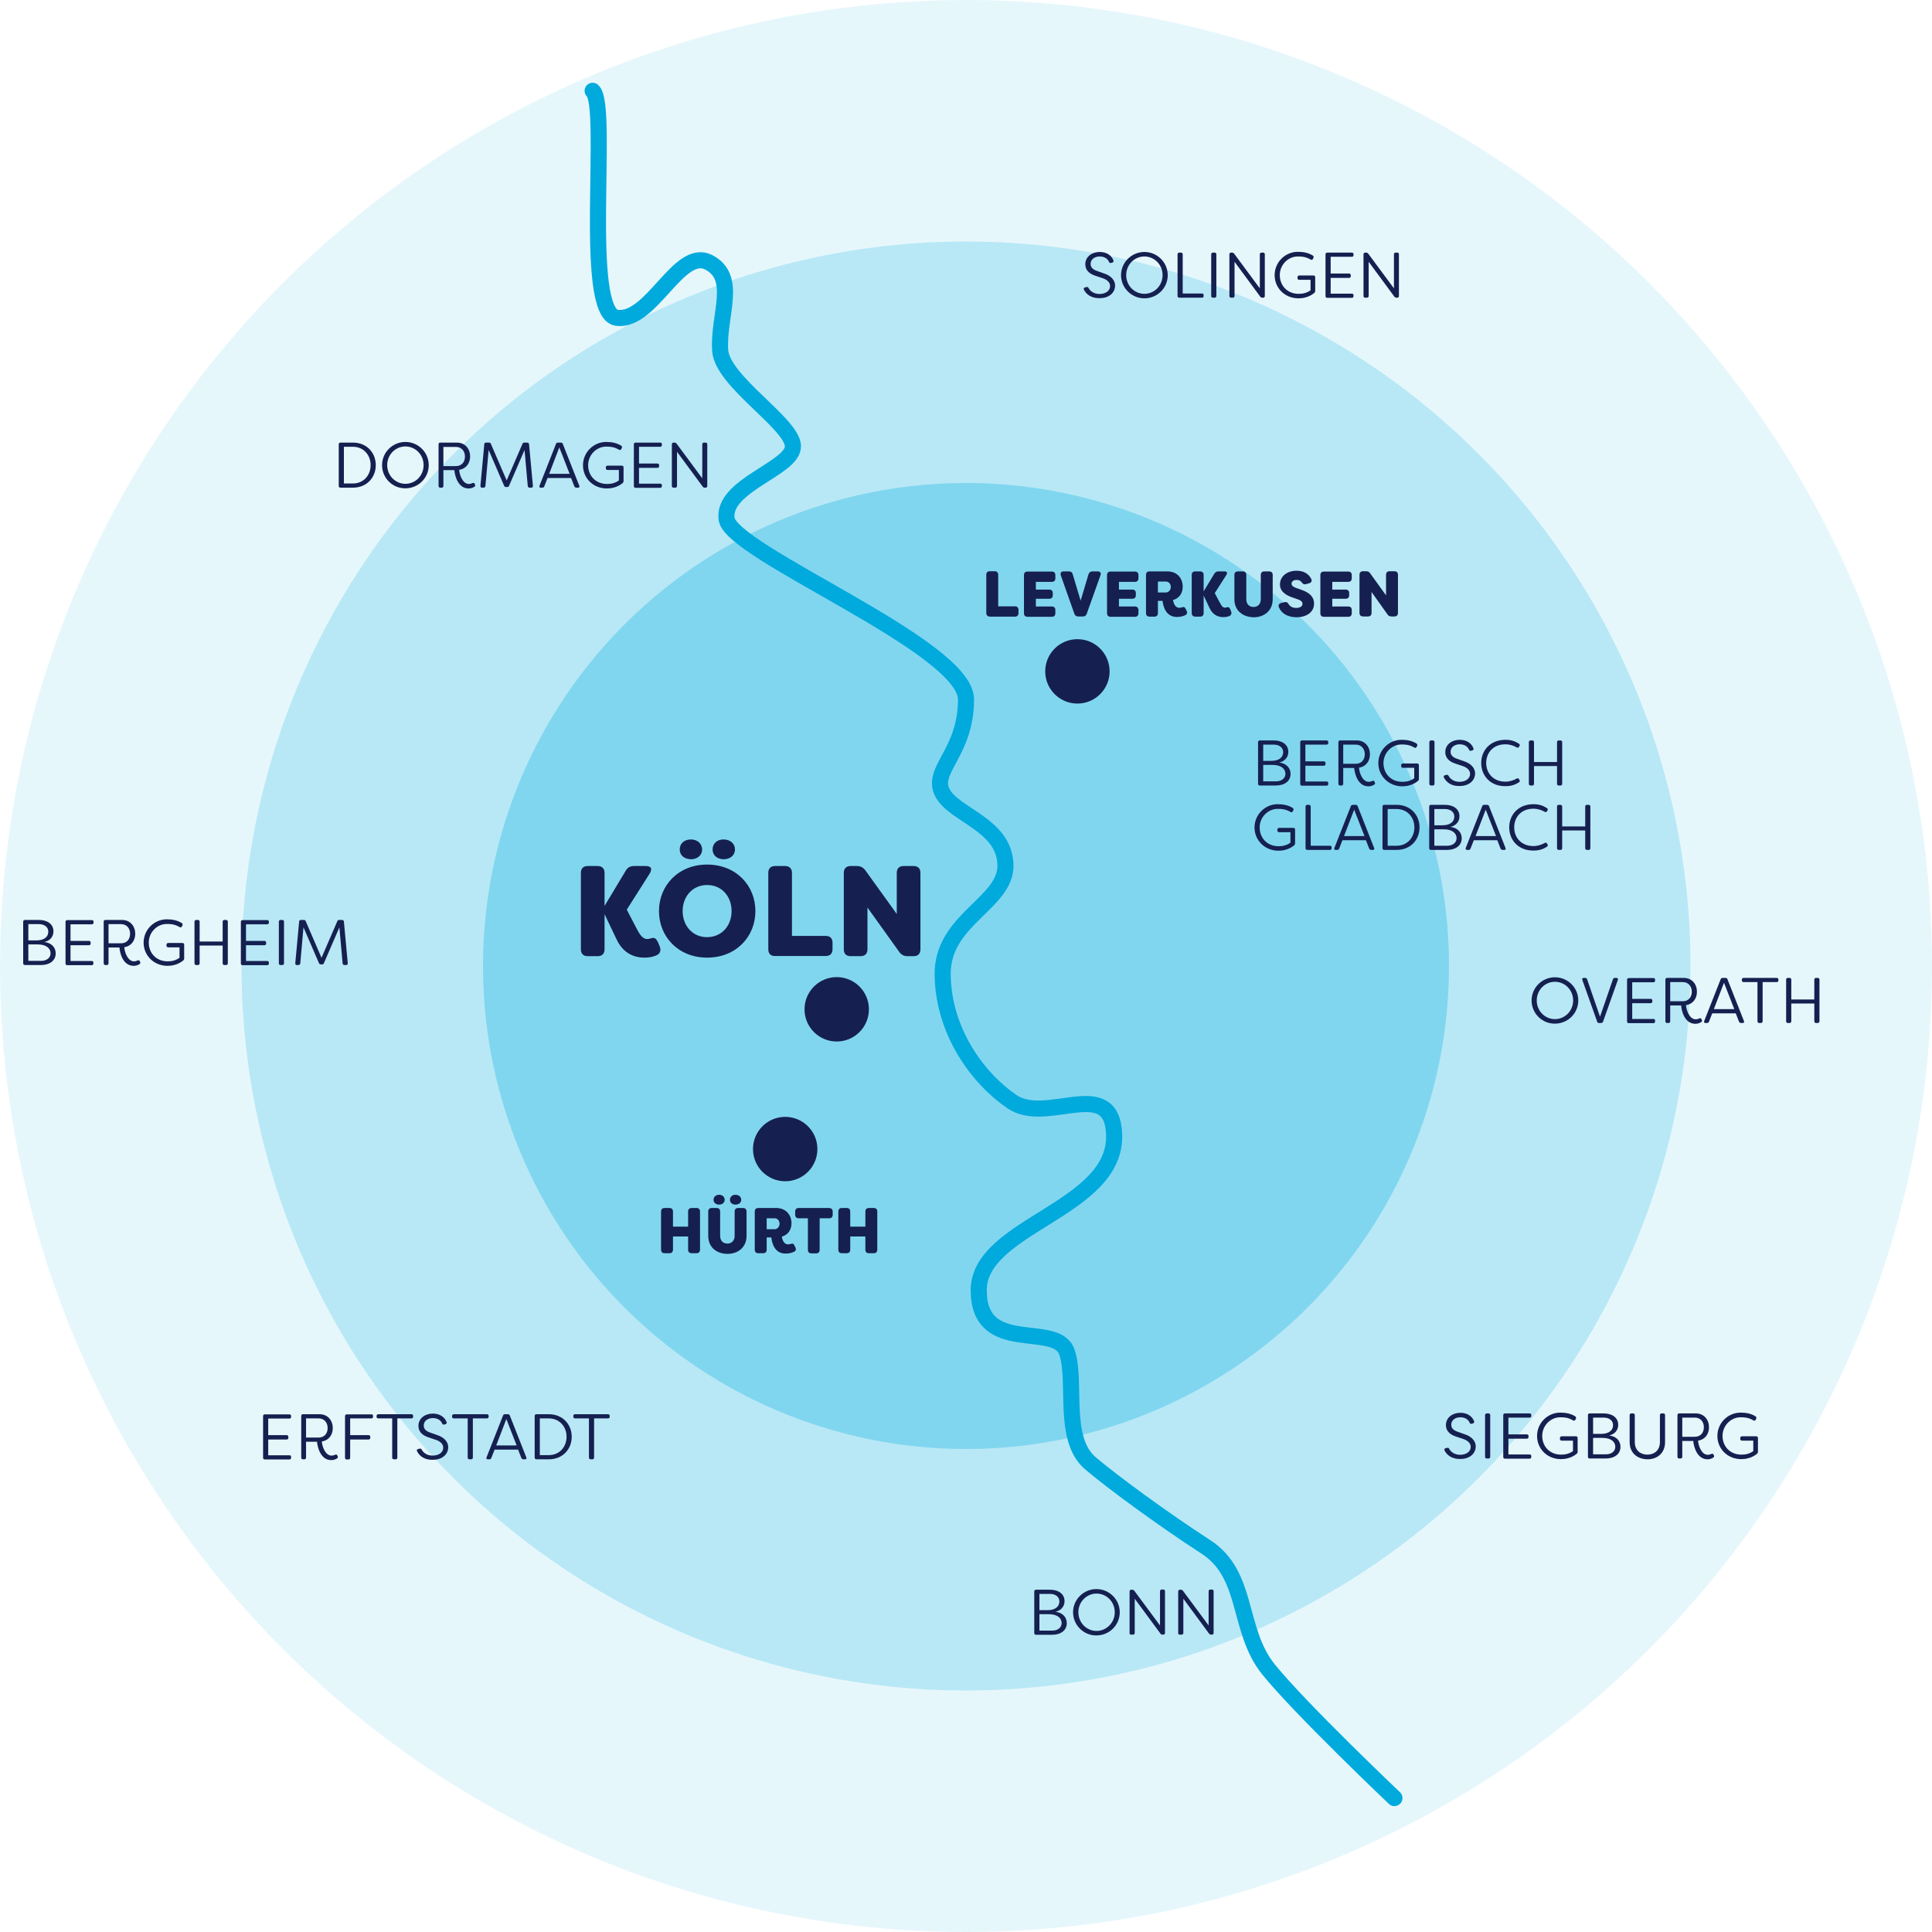 <?xml version="1.0" encoding="utf-8"?>
<!-- Generator: Adobe Illustrator 21.1.0, SVG Export Plug-In . SVG Version: 6.00 Build 0)  -->
<svg version="1.1" id="Ebene_1" xmlns="http://www.w3.org/2000/svg" xmlns:xlink="http://www.w3.org/1999/xlink" x="0px" y="0px"
	 viewBox="0 0 1200 1200" style="enable-background:new 0 0 1200 1200;" xml:space="preserve">
<style type="text/css">
	.st0{opacity:0.1;fill:#00AADD;enable-background:new    ;}
	.st1{opacity:0.2;fill:#00AADD;enable-background:new    ;}
	.st2{opacity:0.3;fill:#00AADD;enable-background:new    ;}
	.st3{fill:none;stroke:#00AADD;stroke-width:10;stroke-linecap:round;stroke-linejoin:round;}
	.st4{fill:#152050;}
	.st5{enable-background:new    ;}
</style>
<circle class="st0" cx="600" cy="600" r="600"/>
<circle class="st1" cx="600" cy="600" r="450"/>
<circle class="st2" cx="600" cy="600" r="300"/>
<path class="st3" d="M368.1,56.4c10.5,9-6.6,138.1,15,141s38.4-43.9,57-34.5s5.8,33.1,7.2,54.7c1.3,19.3,44.5,45.2,45.2,59.3
	s-44,24.3-41.2,45.4S600,401.2,600,434.4c0,33.2-21.9,43.8-14.7,57.9c7.3,14.1,37.8,19.5,39.2,44.1c1.4,24.6-39.4,34.1-39,69
	s21.5,64.2,43.1,78.9s61.9-16.5,63.4,20.1c1.9,47.2-84.3,56.5-84.1,97.2s47.8,19,54.7,38c6.4,17.9-3.3,54.1,14.7,69.3
	c13.3,11.3,44.8,34.5,71.7,51.9c26.9,17.4,19.2,51.7,38.9,76.1c19.7,24.4,78.2,79.9,78.2,79.9"/>
<circle class="st4" cx="669.2" cy="417" r="20"/>
<circle class="st4" cx="487.7" cy="713.7" r="20"/>
<circle class="st4" cx="519.7" cy="626.9" r="20"/>
<g class="st5">
	<path class="st4" d="M662.6,1008.2c0,4.4-3.7,7.2-9.1,7.2h-10c-0.7,0-1.1-0.4-1.1-1.1v-25.8c0-0.7,0.4-1.1,1.1-1.1h8.7
		c5.1,0,9,2.5,9,7.1c0,3-1.8,5.7-5.6,6.6C660.3,1001.7,662.6,1004.7,662.6,1008.2z M645.6,990v10.1h5c5.3,0,7.4-2.6,7.4-5.4
		c0-3.1-2.7-4.7-5.8-4.7H645.6z M659.4,1008.1c0-2.9-2.5-5.5-7.9-5.5h-5.9v10.2h8C656.9,1012.8,659.4,1011,659.4,1008.1z"/>
	<path class="st4" d="M666.5,1001.4c0-8,6.6-14.4,14.5-14.4c8,0,14.5,6.5,14.5,14.4c0,8-6.5,14.4-14.5,14.4
		C673.1,1015.9,666.5,1009.4,666.5,1001.4z M692.4,1001.4c0-6.5-5.1-11.6-11.3-11.6c-6.2,0-11.3,5.1-11.3,11.6
		c0,6.5,5.1,11.6,11.3,11.6C687.2,1013,692.4,1007.9,692.4,1001.4z"/>
	<path class="st4" d="M701.6,1014.3v-25.8c0-0.7,0.4-1.1,1.1-1.1h0.5c0.5,0,1,0.2,1.3,0.6l16,21.6v-21.2c0-0.7,0.4-1.1,1.1-1.1h1
		c0.6,0,1,0.4,1,1.1v25.8c0,0.7-0.4,1.1-1,1.1h-0.5c-0.6,0-1-0.2-1.3-0.6l-16-21.7v21.2c0,0.7-0.4,1.1-1.1,1.1h-1
		C702,1015.4,701.6,1015,701.6,1014.3z"/>
	<path class="st4" d="M731.8,1014.3v-25.8c0-0.7,0.4-1.1,1.1-1.1h0.5c0.5,0,1,0.2,1.3,0.6l16,21.6v-21.2c0-0.7,0.4-1.1,1.1-1.1h1
		c0.6,0,1,0.4,1,1.1v25.8c0,0.7-0.4,1.1-1,1.1h-0.5c-0.6,0-1-0.2-1.3-0.6l-16-21.7v21.2c0,0.7-0.4,1.1-1.1,1.1h-1
		C732.2,1015.4,731.8,1015,731.8,1014.3z"/>
</g>
<g class="st5">
	<path class="st4" d="M951.3,621.4c0-8,6.6-14.4,14.5-14.4c8,0,14.5,6.5,14.5,14.4c0,8-6.5,14.4-14.5,14.4
		C957.8,635.9,951.3,629.4,951.3,621.4z M977.1,621.4c0-6.5-5.1-11.6-11.3-11.6s-11.3,5.1-11.3,11.6c0,6.5,5.1,11.6,11.3,11.6
		S977.1,627.9,977.1,621.4z"/>
	<path class="st4" d="M992,634.5l-9.2-25.9c-0.2-0.8,0.1-1.2,0.8-1.2h1c0.6,0,1,0.3,1.2,0.9l8,23.2l8-23.2c0.2-0.6,0.6-0.9,1.2-0.9
		h1c0.8,0,1.1,0.5,0.9,1.2l-9.2,25.9c-0.2,0.6-0.6,0.9-1.2,0.9h-1.4C992.6,635.4,992.2,635.2,992,634.5z"/>
	<path class="st4" d="M1013.8,610v10.4h11.4c0.7,0,1.1,0.4,1.1,1.1v0.5c0,0.7-0.4,1.1-1.1,1.1h-11.4v9.8h13.2c0.7,0,1,0.4,1,1v0.5
		c0,0.7-0.4,1.1-1,1.1h-15.3c-0.7,0-1.1-0.4-1.1-1.1v-25.8c0-0.7,0.4-1.1,1.1-1.1h15.3c0.7,0,1,0.4,1,1.1v0.5c0,0.6-0.4,1-1,1
		H1013.8z"/>
	<path class="st4" d="M1044.2,624.5h-6.8v9.8c0,0.7-0.4,1.1-1,1.1h-1c-0.6,0-1-0.4-1-1.1v-25.8c0-0.7,0.4-1.1,1-1.1h10.4
		c5.2,0,8.2,4,8.2,8.6c0,4.2-2.5,7.7-6.8,8.3c0.2,3.2,2.2,8.8,6,8.8c0.8,0,1.5-0.2,2.2-0.5c0.6-0.3,1.1-0.3,1.4,0.4l0.2,0.4
		c0.3,0.6,0.2,1.1-0.3,1.4c-1.1,0.8-2.5,1.1-3.7,1.1C1046.4,635.9,1044.4,628,1044.2,624.5z M1045.2,621.9c3.5,0,5.6-2.5,5.6-5.9
		s-2.1-6-5.6-6h-7.8v11.9H1045.2z"/>
	<path class="st4" d="M1058.5,634.2l10.2-25.9c0.2-0.6,0.6-0.9,1.2-0.9h1.9c0.6,0,1,0.3,1.2,0.9l10.2,25.9c0.3,0.8,0,1.2-0.8,1.2h-1
		c-0.6,0-1-0.3-1.3-0.9l-2-5.1h-14.6l-2,5.1c-0.2,0.6-0.6,0.9-1.2,0.9h-1C1058.5,635.4,1058.2,634.9,1058.5,634.2z M1077.2,626.8
		l-6.4-16.4l-6.3,16.4H1077.2z"/>
	<path class="st4" d="M1104.6,608.5v0.5c0,0.6-0.4,1-1.1,1h-8.7v24.3c0,0.7-0.4,1.1-1.1,1.1h-1c-0.7,0-1.1-0.4-1.1-1.1V610h-8.6
		c-0.7,0-1.1-0.4-1.1-1v-0.5c0-0.7,0.4-1.1,1.1-1.1h20.5C1104.2,607.4,1104.6,607.8,1104.6,608.5z"/>
	<path class="st4" d="M1109.4,634.3v-25.8c0-0.7,0.4-1.1,1.1-1.1h1c0.7,0,1.1,0.4,1.1,1.1v12.3h14.3v-12.3c0-0.7,0.4-1.1,1.1-1.1h1
		c0.7,0,1.1,0.4,1.1,1.1v25.8c0,0.7-0.4,1.1-1.1,1.1h-1c-0.7,0-1.1-0.4-1.1-1.1v-11h-14.3v11c0,0.7-0.4,1.1-1.1,1.1h-1
		C1109.8,635.4,1109.4,635,1109.4,634.3z"/>
</g>
<g class="st5">
	<path class="st4" d="M166.6,881v10.4H178c0.7,0,1.1,0.4,1.1,1.1v0.5c0,0.7-0.4,1.1-1.1,1.1h-11.4v9.8h13.2c0.7,0,1,0.4,1,1v0.5
		c0,0.7-0.4,1.1-1,1.1h-15.3c-0.7,0-1.1-0.4-1.1-1.1v-25.8c0-0.7,0.4-1.1,1.1-1.1h15.3c0.7,0,1,0.4,1,1.1v0.5c0,0.6-0.4,1-1,1H166.6
		z"/>
	<path class="st4" d="M196.9,895.5h-6.8v9.8c0,0.7-0.4,1.1-1,1.1h-1c-0.6,0-1-0.4-1-1.1v-25.8c0-0.7,0.4-1.1,1-1.1h10.4
		c5.2,0,8.2,4,8.2,8.6c0,4.2-2.5,7.7-6.8,8.3c0.2,3.2,2.2,8.8,6,8.8c0.8,0,1.5-0.2,2.2-0.5c0.6-0.3,1.1-0.3,1.4,0.4l0.2,0.4
		c0.3,0.6,0.2,1.1-0.3,1.4c-1.1,0.8-2.5,1.1-3.7,1.1C199.2,906.9,197.2,899,196.9,895.5z M197.9,892.9c3.5,0,5.6-2.5,5.6-5.9
		s-2.1-6-5.6-6h-7.8v11.9H197.9z"/>
	<path class="st4" d="M231.7,879.5v0.5c0,0.6-0.4,1-1,1h-13.2v10.4h11.4c0.7,0,1.1,0.4,1.1,1.1v0.5c0,0.7-0.4,1.1-1.1,1.1h-11.4
		v11.3c0,0.7-0.4,1.1-1.1,1.1h-1c-0.7,0-1.1-0.4-1.1-1.1v-25.8c0-0.7,0.4-1.1,1.1-1.1h15.3C231.3,878.4,231.7,878.8,231.7,879.5z"/>
	<path class="st4" d="M256.6,879.5v0.5c0,0.6-0.4,1-1.1,1h-8.7v24.3c0,0.7-0.4,1.1-1.1,1.1h-1c-0.7,0-1.1-0.4-1.1-1.1V881H235
		c-0.7,0-1.1-0.4-1.1-1v-0.5c0-0.7,0.4-1.1,1.1-1.1h20.5C256.2,878.4,256.6,878.8,256.6,879.5z"/>
	<path class="st4" d="M259,901.3c-0.3-0.6,0-1.1,0.7-1.3l1-0.2c0.6-0.2,1,0.1,1.3,0.7c1,1.9,3.4,3.6,6.7,3.6c4.1,0,6.6-2.2,6.6-4.9
		c0-2.5-2.2-4.1-4.6-4.9l-4.5-1.5c-5.3-1.7-6.3-4.8-6.3-7.2c0-4.7,4.2-7.6,8.9-7.6c4.3,0,7.4,2.1,8.6,5.3c0.2,0.6-0.1,1.1-0.7,1.3
		l-0.8,0.2c-0.6,0.2-1,0-1.3-0.7c-0.9-2.1-3-3.3-5.8-3.3c-3,0-5.6,1.7-5.6,4.6c0,1.4,0.5,3.2,4,4.4l4.5,1.6c4.1,1.3,6.7,4.2,6.7,7.4
		c0,4.6-3.8,7.9-9.6,7.9C263.9,906.9,260.4,904.4,259,901.3z"/>
	<path class="st4" d="M303.5,879.5v0.5c0,0.6-0.4,1-1.1,1h-8.7v24.3c0,0.7-0.4,1.1-1.1,1.1h-1c-0.7,0-1.1-0.4-1.1-1.1V881h-8.6
		c-0.7,0-1.1-0.4-1.1-1v-0.5c0-0.7,0.4-1.1,1.1-1.1h20.5C303.1,878.4,303.5,878.8,303.5,879.5z"/>
	<path class="st4" d="M302.2,905.2l10.2-25.9c0.2-0.6,0.6-0.9,1.2-0.9h1.9c0.6,0,1,0.3,1.2,0.9l10.2,25.9c0.3,0.8,0,1.2-0.8,1.2h-1
		c-0.6,0-1-0.3-1.3-0.9l-2-5.1h-14.6l-2,5.1c-0.2,0.6-0.6,0.9-1.2,0.9h-1C302.2,906.4,301.9,905.9,302.2,905.2z M320.9,897.8
		l-6.4-16.4l-6.3,16.4H320.9z"/>
	<path class="st4" d="M332.1,905.3v-25.8c0-0.7,0.4-1.1,1.1-1.1h7.7c8.6,0,14.2,6.3,14.2,14s-5.6,14-14.2,14h-7.7
		C332.5,906.4,332.1,906,332.1,905.3z M340.9,903.8c6.6,0,11-5.1,11-11.4c0-6.3-4.4-11.4-11-11.4h-5.6v22.8H340.9z"/>
	<path class="st4" d="M378.7,879.5v0.5c0,0.6-0.4,1-1.1,1H369v24.3c0,0.7-0.4,1.1-1.1,1.1h-1c-0.7,0-1.1-0.4-1.1-1.1V881h-8.6
		c-0.7,0-1.1-0.4-1.1-1v-0.5c0-0.7,0.4-1.1,1.1-1.1h20.5C378.3,878.4,378.7,878.8,378.7,879.5z"/>
</g>
<g class="st5">
	<path class="st4" d="M34.6,592.2c0,4.4-3.7,7.2-9.1,7.2h-10c-0.7,0-1.1-0.4-1.1-1.1v-25.8c0-0.7,0.4-1.1,1.1-1.1h8.7
		c5.1,0,9,2.5,9,7.1c0,3-1.8,5.7-5.6,6.6C32.3,585.7,34.6,588.7,34.6,592.2z M17.6,574v10.1h5c5.3,0,7.4-2.6,7.4-5.4
		c0-3.1-2.7-4.7-5.8-4.7H17.6z M31.4,592.1c0-2.9-2.5-5.5-7.9-5.5h-5.9v10.2h8C28.9,596.8,31.4,595,31.4,592.1z"/>
	<path class="st4" d="M43.8,574v10.4h11.4c0.7,0,1.1,0.4,1.1,1.1v0.5c0,0.7-0.4,1.1-1.1,1.1H43.8v9.8h13.2c0.7,0,1,0.4,1,1v0.5
		c0,0.7-0.4,1.1-1,1.1H41.8c-0.7,0-1.1-0.4-1.1-1.1v-25.8c0-0.7,0.4-1.1,1.1-1.1h15.3c0.7,0,1,0.4,1,1.1v0.5c0,0.6-0.4,1-1,1H43.8z"
		/>
	<path class="st4" d="M74.2,588.5h-6.8v9.8c0,0.7-0.4,1.1-1,1.1h-1c-0.6,0-1-0.4-1-1.1v-25.8c0-0.7,0.4-1.1,1-1.1h10.4
		c5.2,0,8.2,4,8.2,8.6c0,4.2-2.5,7.7-6.8,8.3c0.2,3.2,2.2,8.8,6,8.8c0.8,0,1.5-0.2,2.2-0.5c0.6-0.3,1.1-0.3,1.4,0.4l0.2,0.4
		c0.3,0.6,0.2,1.1-0.3,1.4c-1.1,0.8-2.5,1.1-3.7,1.1C76.4,599.9,74.4,592,74.2,588.5z M75.2,585.9c3.5,0,5.6-2.5,5.6-5.9
		s-2.1-6-5.6-6h-7.8v11.9H75.2z"/>
	<path class="st4" d="M89.2,585.5c0-8.1,6.6-14.5,14.4-14.5c3.5,0,6.5,0.6,9.3,2.3c0.5,0.4,0.7,0.8,0.4,1.5l-0.3,0.6
		c-0.3,0.6-0.8,0.8-1.5,0.4c-3.1-1.8-5.4-1.9-7.9-1.9c-6,0-11.2,5.1-11.2,11.6c0,6,4.2,11.6,11.8,11.6c2.6,0,5.1-0.6,7.3-2.2v-6.5
		h-7c-0.7,0-1.1-0.4-1.1-1.1v-0.5c0-0.6,0.4-1.1,1.1-1.1h8.8c0.7,0,1.1,0.4,1.1,1.1v8.5c0,0.6-0.2,1-1,1.6c-3.2,2.4-6.8,3-9.3,3
		C95.4,599.9,89.2,593.3,89.2,585.5z"/>
	<path class="st4" d="M120.8,598.3v-25.8c0-0.7,0.4-1.1,1.1-1.1h1c0.7,0,1.1,0.4,1.1,1.1v12.3h14.3v-12.3c0-0.7,0.4-1.1,1.1-1.1h1
		c0.7,0,1.1,0.4,1.1,1.1v25.8c0,0.7-0.4,1.1-1.1,1.1h-1c-0.7,0-1.1-0.4-1.1-1.1v-11H124v11c0,0.7-0.4,1.1-1.1,1.1h-1
		C121.2,599.4,120.8,599,120.8,598.3z"/>
	<path class="st4" d="M152.8,574v10.4h11.4c0.7,0,1.1,0.4,1.1,1.1v0.5c0,0.7-0.4,1.1-1.1,1.1h-11.4v9.8H166c0.7,0,1,0.4,1,1v0.5
		c0,0.7-0.4,1.1-1,1.1h-15.3c-0.7,0-1.1-0.4-1.1-1.1v-25.8c0-0.7,0.4-1.1,1.1-1.1H166c0.7,0,1,0.4,1,1.1v0.5c0,0.6-0.4,1-1,1H152.8z
		"/>
	<path class="st4" d="M173.2,598.3v-25.8c0-0.7,0.4-1.1,1.1-1.1h1c0.7,0,1.1,0.4,1.1,1.1v25.8c0,0.7-0.4,1.1-1.1,1.1h-1
		C173.6,599.4,173.2,599,173.2,598.3z"/>
	<path class="st4" d="M183.4,598.3l2.4-25.9c0-0.6,0.4-1,1.1-1h1.8c0.6,0,1,0.2,1.2,0.8l9.8,22.7l9.8-22.7c0.2-0.6,0.6-0.8,1.2-0.8
		h1.8c0.6,0,1,0.4,1.1,1l2.4,25.9c0,0.7-0.3,1.1-1,1.1h-1c-0.7,0-1.1-0.4-1.2-1l-2-22.4l-9.6,22.2c-0.2,0.6-0.6,0.8-1.2,0.8h-0.7
		c-0.6,0-1-0.3-1.2-0.8l-9.6-22.2l-2,22.4c-0.1,0.6-0.5,1-1.2,1h-1C183.7,599.4,183.4,599,183.4,598.3z"/>
</g>
<g class="st5">
	<path class="st4" d="M801.6,480.7c0,4.4-3.7,7.2-9.1,7.2h-10c-0.7,0-1.1-0.4-1.1-1.1V461c0-0.7,0.4-1.1,1.1-1.1h8.7
		c5.1,0,9,2.5,9,7.1c0,3-1.8,5.7-5.6,6.6C799.2,474.2,801.6,477.2,801.6,480.7z M784.6,462.5v10.1h5c5.3,0,7.4-2.6,7.4-5.4
		c0-3.1-2.7-4.7-5.8-4.7H784.6z M798.4,480.6c0-2.9-2.5-5.5-7.9-5.5h-5.9v10.2h8C795.9,485.3,798.4,483.5,798.4,480.6z"/>
	<path class="st4" d="M810.8,462.5v10.4h11.4c0.7,0,1.1,0.4,1.1,1.1v0.5c0,0.7-0.4,1.1-1.1,1.1h-11.4v9.8H824c0.7,0,1,0.4,1,1v0.5
		c0,0.7-0.4,1.1-1,1.1h-15.3c-0.7,0-1.1-0.4-1.1-1.1V461c0-0.7,0.4-1.1,1.1-1.1H824c0.7,0,1,0.4,1,1.1v0.5c0,0.6-0.4,1-1,1H810.8z"
		/>
	<path class="st4" d="M841.1,477h-6.8v9.8c0,0.7-0.4,1.1-1,1.1h-1c-0.6,0-1-0.4-1-1.1V461c0-0.7,0.4-1.1,1-1.1h10.4
		c5.2,0,8.2,4,8.2,8.6c0,4.2-2.5,7.7-6.8,8.3c0.2,3.2,2.2,8.8,6,8.8c0.8,0,1.5-0.2,2.2-0.5c0.6-0.3,1.1-0.3,1.4,0.4l0.2,0.4
		c0.3,0.6,0.2,1.1-0.3,1.4c-1.1,0.8-2.5,1.1-3.7,1.1C843.4,488.4,841.4,480.5,841.1,477z M842.1,474.4c3.5,0,5.6-2.5,5.6-5.9
		s-2.1-6-5.6-6h-7.8v11.9H842.1z"/>
	<path class="st4" d="M856.1,474c0-8.1,6.6-14.5,14.4-14.5c3.5,0,6.5,0.6,9.3,2.3c0.5,0.4,0.7,0.8,0.4,1.5l-0.3,0.6
		c-0.3,0.6-0.8,0.8-1.5,0.4c-3.1-1.8-5.4-1.9-7.9-1.9c-6,0-11.2,5.1-11.2,11.6c0,6,4.2,11.6,11.8,11.6c2.6,0,5.1-0.6,7.3-2.2v-6.5
		h-7c-0.7,0-1.1-0.4-1.1-1.1v-0.5c0-0.6,0.4-1.1,1.1-1.1h8.8c0.7,0,1.1,0.4,1.1,1.1v8.5c0,0.6-0.2,1-1,1.6c-3.2,2.4-6.8,3-9.3,3
		C862.4,488.4,856.1,481.8,856.1,474z"/>
	<path class="st4" d="M887.8,486.8V461c0-0.7,0.4-1.1,1.1-1.1h1c0.7,0,1.1,0.4,1.1,1.1v25.8c0,0.7-0.4,1.1-1.1,1.1h-1
		C888.2,487.9,887.8,487.5,887.8,486.8z"/>
	<path class="st4" d="M896.8,482.8c-0.3-0.6,0-1.1,0.7-1.3l1-0.2c0.6-0.2,1,0.1,1.3,0.7c1,1.9,3.4,3.6,6.7,3.6
		c4.1,0,6.6-2.2,6.6-4.9c0-2.5-2.2-4.1-4.6-4.9l-4.5-1.5c-5.3-1.7-6.3-4.8-6.3-7.2c0-4.7,4.2-7.6,8.9-7.6c4.3,0,7.4,2.1,8.6,5.3
		c0.2,0.6-0.1,1.1-0.7,1.3l-0.8,0.2c-0.6,0.2-1,0-1.3-0.7c-0.9-2.1-3-3.3-5.8-3.3c-3,0-5.6,1.7-5.6,4.6c0,1.4,0.5,3.2,4,4.4l4.5,1.6
		c4.1,1.3,6.7,4.2,6.7,7.4c0,4.6-3.8,7.9-9.6,7.9C901.7,488.4,898.2,485.9,896.8,482.8z"/>
	<path class="st4" d="M920,473.9c0-7.8,5.6-14.4,15.1-14.4c3.6,0,6.1,1,8.3,2.4c0.6,0.4,0.7,0.8,0.4,1.4l-0.3,0.5
		c-0.3,0.6-0.8,0.8-1.5,0.4c-1.9-1.1-4.3-1.9-7-1.9c-7.6,0-11.9,5.3-11.9,11.6c0,6.3,4.4,11.6,11.9,11.6c2.6,0,5.1-0.8,7-1.9
		c0.6-0.4,1.2-0.2,1.5,0.4l0.3,0.5c0.3,0.6,0.2,1-0.2,1.3c-2.2,1.5-4.8,2.5-8.5,2.5C925.6,488.4,920,481.7,920,473.9z"/>
	<path class="st4" d="M949.6,486.8V461c0-0.7,0.4-1.1,1.1-1.1h1c0.7,0,1.1,0.4,1.1,1.1v12.3h14.3V461c0-0.7,0.4-1.1,1.1-1.1h1
		c0.7,0,1.1,0.4,1.1,1.1v25.8c0,0.7-0.4,1.1-1.1,1.1h-1c-0.7,0-1.1-0.4-1.1-1.1v-11h-14.3v11c0,0.7-0.4,1.1-1.1,1.1h-1
		C950,487.9,949.6,487.5,949.6,486.8z"/>
</g>
<g class="st5">
	<path class="st4" d="M779.2,514c0-8.1,6.6-14.5,14.4-14.5c3.5,0,6.5,0.6,9.3,2.3c0.5,0.4,0.7,0.8,0.4,1.5l-0.3,0.6
		c-0.3,0.6-0.8,0.8-1.5,0.4c-3.1-1.8-5.4-1.9-7.9-1.9c-6,0-11.2,5.1-11.2,11.6c0,6,4.2,11.6,11.8,11.6c2.6,0,5.1-0.6,7.3-2.2v-6.5
		h-7c-0.7,0-1.1-0.4-1.1-1.1v-0.5c0-0.6,0.4-1.1,1.1-1.1h8.8c0.7,0,1.1,0.4,1.1,1.1v8.5c0,0.6-0.2,1-1,1.6c-3.2,2.4-6.8,3-9.3,3
		C785.5,528.4,779.2,521.8,779.2,514z"/>
	<path class="st4" d="M810.9,526.8V501c0-0.7,0.4-1.1,1.1-1.1h1c0.7,0,1.1,0.4,1.1,1.1v24.3h12c0.6,0,1,0.4,1,1v0.5
		c0,0.7-0.4,1.1-1,1.1H812C811.3,527.9,810.9,527.5,810.9,526.8z"/>
	<path class="st4" d="M828.8,526.7l10.2-25.9c0.2-0.6,0.6-0.9,1.2-0.9h1.9c0.6,0,1,0.3,1.2,0.9l10.2,25.9c0.3,0.8,0,1.2-0.8,1.2h-1
		c-0.6,0-1-0.3-1.3-0.9l-2-5.1h-14.6l-2,5.1c-0.2,0.6-0.6,0.9-1.2,0.9h-1C828.8,527.9,828.5,527.4,828.8,526.7z M847.5,519.3
		l-6.4-16.4l-6.3,16.4H847.5z"/>
	<path class="st4" d="M858.7,526.8V501c0-0.7,0.4-1.1,1.1-1.1h7.7c8.6,0,14.2,6.3,14.2,14c0,7.7-5.6,14-14.2,14h-7.7
		C859.1,527.9,858.7,527.5,858.7,526.8z M867.5,525.3c6.6,0,11-5.1,11-11.4c0-6.3-4.4-11.4-11-11.4h-5.6v22.8H867.5z"/>
	<path class="st4" d="M907.9,520.7c0,4.4-3.7,7.2-9.1,7.2h-10c-0.7,0-1.1-0.4-1.1-1.1V501c0-0.7,0.4-1.1,1.1-1.1h8.7
		c5.1,0,9,2.5,9,7.1c0,3-1.8,5.7-5.6,6.6C905.6,514.2,907.9,517.2,907.9,520.7z M890.9,502.5v10.1h5c5.3,0,7.4-2.6,7.4-5.4
		c0-3.1-2.7-4.7-5.8-4.7H890.9z M904.7,520.6c0-2.9-2.5-5.5-7.9-5.5h-5.9v10.2h8C902.2,525.3,904.7,523.5,904.7,520.6z"/>
	<path class="st4" d="M910.4,526.7l10.2-25.9c0.2-0.6,0.6-0.9,1.2-0.9h1.9c0.6,0,1,0.3,1.2,0.9l10.2,25.9c0.3,0.8,0,1.2-0.8,1.2h-1
		c-0.6,0-1-0.3-1.3-0.9l-2-5.1h-14.6l-2,5.1c-0.2,0.6-0.6,0.9-1.2,0.9h-1C910.5,527.9,910.2,527.4,910.4,526.7z M929.2,519.3
		l-6.4-16.4l-6.3,16.4H929.2z"/>
	<path class="st4" d="M937.4,513.9c0-7.8,5.6-14.4,15.1-14.4c3.6,0,6.1,1,8.3,2.4c0.6,0.4,0.7,0.8,0.4,1.4l-0.3,0.5
		c-0.3,0.6-0.8,0.8-1.5,0.4c-1.9-1.1-4.3-1.9-7-1.9c-7.6,0-11.9,5.3-11.9,11.6c0,6.3,4.4,11.6,11.9,11.6c2.6,0,5.1-0.8,7-1.9
		c0.6-0.4,1.2-0.2,1.5,0.4l0.3,0.5c0.3,0.6,0.2,1-0.2,1.3c-2.2,1.5-4.8,2.5-8.5,2.5C943,528.4,937.4,521.7,937.4,513.9z"/>
	<path class="st4" d="M967.1,526.8V501c0-0.7,0.4-1.1,1.1-1.1h1c0.7,0,1.1,0.4,1.1,1.1v12.3h14.3V501c0-0.7,0.4-1.1,1.1-1.1h1
		c0.7,0,1.1,0.4,1.1,1.1v25.8c0,0.7-0.4,1.1-1.1,1.1h-1c-0.7,0-1.1-0.4-1.1-1.1v-11h-14.3v11c0,0.7-0.4,1.1-1.1,1.1h-1
		C967.5,527.9,967.1,527.5,967.1,526.8z"/>
</g>
<g class="st5">
	<path class="st4" d="M210.4,301.9V276c0-0.7,0.4-1.1,1.1-1.1h7.7c8.6,0,14.2,6.3,14.2,14s-5.6,14-14.2,14h-7.7
		C210.8,302.9,210.4,302.5,210.4,301.9z M219.2,300.3c6.6,0,11-5.1,11-11.4c0-6.3-4.4-11.4-11-11.4h-5.6v22.8H219.2z"/>
	<path class="st4" d="M237.3,288.9c0-8,6.6-14.4,14.5-14.4c8,0,14.5,6.5,14.5,14.4c0,8-6.5,14.4-14.5,14.4
		C243.8,303.4,237.3,296.9,237.3,288.9z M263.1,288.9c0-6.5-5.1-11.6-11.3-11.6c-6.2,0-11.3,5.1-11.3,11.6c0,6.5,5.1,11.6,11.3,11.6
		C258,300.5,263.1,295.5,263.1,288.9z"/>
	<path class="st4" d="M282.2,292h-6.8v9.8c0,0.7-0.4,1.1-1,1.1h-1c-0.6,0-1-0.4-1-1.1V276c0-0.7,0.4-1.1,1-1.1h10.4
		c5.2,0,8.2,4,8.2,8.6c0,4.2-2.5,7.7-6.8,8.3c0.2,3.2,2.2,8.8,6,8.8c0.8,0,1.5-0.2,2.2-0.5c0.6-0.3,1.1-0.3,1.4,0.4l0.2,0.4
		c0.3,0.6,0.2,1.1-0.3,1.4c-1.1,0.8-2.5,1.1-3.7,1.1C284.5,303.4,282.5,295.5,282.2,292z M283.2,289.5c3.5,0,5.6-2.5,5.6-5.9
		s-2.1-6-5.6-6h-7.8v11.9H283.2z"/>
	<path class="st4" d="M298.4,301.8l2.4-25.9c0-0.6,0.4-1,1.1-1h1.8c0.6,0,1,0.2,1.2,0.8l9.8,22.7l9.8-22.7c0.2-0.6,0.6-0.8,1.2-0.8
		h1.8c0.6,0,1,0.4,1.1,1l2.4,25.9c0,0.7-0.3,1.1-1,1.1h-1c-0.7,0-1.1-0.4-1.2-1l-2-22.4l-9.6,22.2c-0.2,0.6-0.6,0.8-1.2,0.8h-0.7
		c-0.6,0-1-0.3-1.2-0.8l-9.6-22.2l-2,22.4c-0.1,0.6-0.5,1-1.2,1h-1C298.8,302.9,298.4,302.5,298.4,301.8z"/>
	<path class="st4" d="M335.1,301.7l10.2-25.9c0.2-0.6,0.6-0.9,1.2-0.9h1.9c0.6,0,1,0.3,1.2,0.9l10.2,25.9c0.3,0.8,0,1.2-0.8,1.2h-1
		c-0.6,0-1-0.3-1.3-0.9l-2-5.1h-14.6l-2,5.1c-0.2,0.6-0.6,0.9-1.2,0.9h-1C335.2,302.9,334.8,302.5,335.1,301.7z M353.8,294.3
		l-6.4-16.4l-6.3,16.4H353.8z"/>
	<path class="st4" d="M362.1,289c0-8.1,6.6-14.5,14.4-14.5c3.5,0,6.5,0.6,9.3,2.3c0.5,0.4,0.7,0.8,0.4,1.5l-0.3,0.6
		c-0.3,0.6-0.8,0.8-1.5,0.4c-3.1-1.8-5.4-1.9-7.9-1.9c-6,0-11.2,5.1-11.2,11.6c0,6,4.2,11.6,11.8,11.6c2.6,0,5.1-0.6,7.3-2.2v-6.5
		h-7c-0.7,0-1.1-0.4-1.1-1.1v-0.5c0-0.6,0.4-1.1,1.1-1.1h8.8c0.7,0,1.1,0.4,1.1,1.1v8.5c0,0.6-0.2,1-1,1.6c-3.2,2.4-6.8,3-9.3,3
		C368.3,303.4,362.1,296.9,362.1,289z"/>
	<path class="st4" d="M396.9,277.5v10.4h11.4c0.7,0,1.1,0.4,1.1,1.1v0.5c0,0.7-0.4,1.1-1.1,1.1h-11.4v9.8h13.2c0.7,0,1,0.4,1,1v0.5
		c0,0.7-0.4,1.1-1,1.1h-15.3c-0.7,0-1.1-0.4-1.1-1.1V276c0-0.7,0.4-1.1,1.1-1.1h15.3c0.7,0,1,0.4,1,1.1v0.5c0,0.6-0.4,1-1,1H396.9z"
		/>
	<path class="st4" d="M417.3,301.9V276c0-0.7,0.4-1.1,1.1-1.1h0.5c0.5,0,1,0.2,1.3,0.6l16,21.6V276c0-0.7,0.4-1.1,1.1-1.1h1
		c0.6,0,1,0.4,1,1.1v25.8c0,0.7-0.4,1.1-1,1.1h-0.5c-0.6,0-1-0.2-1.3-0.6l-16-21.7v21.2c0,0.7-0.4,1.1-1.1,1.1h-1
		C417.7,302.9,417.3,302.5,417.3,301.9z"/>
</g>
<g class="st5">
	<path class="st4" d="M673.2,179.8c-0.3-0.6,0-1.1,0.7-1.3l1-0.2c0.6-0.2,1,0.1,1.3,0.7c1,1.9,3.4,3.6,6.7,3.6
		c4.1,0,6.6-2.2,6.6-4.9c0-2.5-2.2-4.1-4.6-4.9l-4.5-1.5c-5.3-1.7-6.3-4.8-6.3-7.2c0-4.7,4.2-7.6,8.9-7.6c4.3,0,7.4,2.1,8.6,5.3
		c0.2,0.6-0.1,1.1-0.7,1.3l-0.8,0.2c-0.6,0.2-1,0-1.3-0.7c-0.9-2.1-3-3.3-5.8-3.3c-3,0-5.6,1.7-5.6,4.6c0,1.4,0.5,3.2,4,4.4l4.5,1.6
		c4.1,1.3,6.7,4.2,6.7,7.4c0,4.6-3.8,7.9-9.6,7.9C678,185.3,674.6,182.9,673.2,179.8z"/>
	<path class="st4" d="M696.3,170.9c0-8,6.6-14.4,14.5-14.4c8,0,14.5,6.5,14.5,14.4c0,8-6.5,14.4-14.5,14.4
		C702.9,185.3,696.3,178.9,696.3,170.9z M722.1,170.9c0-6.5-5.1-11.6-11.3-11.6c-6.2,0-11.3,5.1-11.3,11.6c0,6.5,5.1,11.6,11.3,11.6
		C717,182.5,722.1,177.4,722.1,170.9z"/>
	<path class="st4" d="M731.4,183.8V158c0-0.7,0.4-1.1,1.1-1.1h1c0.7,0,1.1,0.4,1.1,1.1v24.3h12c0.6,0,1,0.4,1,1v0.5
		c0,0.7-0.4,1.1-1,1.1h-14.1C731.8,184.9,731.4,184.5,731.4,183.8z"/>
	<path class="st4" d="M752.3,183.8V158c0-0.7,0.4-1.1,1.1-1.1h1c0.7,0,1.1,0.4,1.1,1.1v25.8c0,0.7-0.4,1.1-1.1,1.1h-1
		C752.7,184.9,752.3,184.5,752.3,183.8z"/>
	<path class="st4" d="M763.6,183.8V158c0-0.7,0.4-1.1,1.1-1.1h0.5c0.5,0,1,0.2,1.3,0.6l16,21.6V158c0-0.7,0.4-1.1,1.1-1.1h1
		c0.6,0,1,0.4,1,1.1v25.8c0,0.7-0.4,1.1-1,1.1h-0.5c-0.6,0-1-0.2-1.3-0.6l-16-21.7v21.2c0,0.7-0.4,1.1-1.1,1.1h-1
		C764,184.9,763.6,184.5,763.6,183.8z"/>
	<path class="st4" d="M791.7,170.9c0-8.1,6.6-14.5,14.4-14.5c3.5,0,6.5,0.6,9.3,2.3c0.5,0.4,0.7,0.8,0.4,1.5l-0.3,0.6
		c-0.3,0.6-0.8,0.8-1.5,0.4c-3.1-1.8-5.4-1.9-7.9-1.9c-6,0-11.2,5.1-11.2,11.6c0,6,4.2,11.6,11.8,11.6c2.6,0,5.1-0.6,7.3-2.2v-6.5
		h-7c-0.7,0-1.1-0.4-1.1-1.1v-0.5c0-0.6,0.4-1.1,1.1-1.1h8.8c0.7,0,1.1,0.4,1.1,1.1v8.5c0,0.6-0.2,1-1,1.6c-3.2,2.4-6.8,3-9.3,3
		C797.9,185.3,791.7,178.8,791.7,170.9z"/>
	<path class="st4" d="M826.5,159.5v10.4h11.4c0.7,0,1.1,0.4,1.1,1.1v0.5c0,0.7-0.4,1.1-1.1,1.1h-11.4v9.8h13.2c0.7,0,1,0.4,1,1v0.5
		c0,0.7-0.4,1.1-1,1.1h-15.3c-0.7,0-1.1-0.4-1.1-1.1V158c0-0.7,0.4-1.1,1.1-1.1h15.3c0.7,0,1,0.4,1,1.1v0.5c0,0.6-0.4,1-1,1H826.5z"
		/>
	<path class="st4" d="M846.9,183.8V158c0-0.7,0.4-1.1,1.1-1.1h0.5c0.5,0,1,0.2,1.3,0.6l16,21.6V158c0-0.7,0.4-1.1,1.1-1.1h1
		c0.6,0,1,0.4,1,1.1v25.8c0,0.7-0.4,1.1-1,1.1h-0.5c-0.6,0-1-0.2-1.3-0.6l-16-21.7v21.2c0,0.7-0.4,1.1-1.1,1.1h-1
		C847.3,184.9,846.9,184.5,846.9,183.8z"/>
</g>
<g class="st5">
	<path class="st4" d="M612.6,380.7v-23.7c0-1.4,0.8-2.2,2.2-2.2h3c1.4,0,2.2,0.8,2.2,2.2v19.6h10.4c1.4,0,2.2,0.8,2.2,2.2v2
		c0,1.4-0.8,2.2-2.2,2.2h-15.6C613.4,382.9,612.6,382.1,612.6,380.7z"/>
	<path class="st4" d="M643.4,361.2v5h8.3c1.4,0,2.2,0.8,2.2,2.2v1.3c0,1.4-0.8,2.2-2.2,2.2h-8.3v4.8h9.9c1.4,0,2.2,0.8,2.2,2.2v2
		c0,1.4-0.8,2.2-2.2,2.2h-15.1c-1.4,0-2.2-0.8-2.2-2.2v-23.7c0-1.4,0.8-2.2,2.2-2.2h15.1c1.4,0,2.2,0.8,2.2,2.2v2
		c0,1.4-0.8,2.2-2.2,2.2H643.4z"/>
	<path class="st4" d="M667.3,381.2l-8.4-23.8c-0.5-1.5,0.2-2.5,1.7-2.5h3.3c1.3,0,2.1,0.6,2.4,1.8l4.9,16.4l4.9-16.4
		c0.4-1.2,1.2-1.8,2.4-1.8h3.3c1.6,0,2.3,1,1.7,2.5l-8.5,23.8c-0.4,1.2-1.2,1.7-2.4,1.7h-2.9C668.5,382.9,667.7,382.3,667.3,381.2z"
		/>
	<path class="st4" d="M695,361.2v5h8.3c1.4,0,2.2,0.8,2.2,2.2v1.3c0,1.4-0.8,2.2-2.2,2.2H695v4.8h9.9c1.4,0,2.2,0.8,2.2,2.2v2
		c0,1.4-0.8,2.2-2.2,2.2h-15.1c-1.4,0-2.2-0.8-2.2-2.2v-23.7c0-1.4,0.8-2.2,2.2-2.2h15.1c1.4,0,2.2,0.8,2.2,2.2v2
		c0,1.4-0.8,2.2-2.2,2.2H695z"/>
	<path class="st4" d="M722.1,373.2h-2.9v7.6c0,1.4-0.8,2.2-2.2,2.2h-3c-1.4,0-2.2-0.8-2.2-2.2v-23.7c0-1.4,0.8-2.2,2.2-2.2h11
		c6.2,0,9.6,4.3,9.6,9.5c0,4.2-2.2,7.2-6,8.3c0.4,2.8,1.8,4.8,3.8,4.8c0.8,0,1.3-0.1,1.8-0.3c1.3-0.4,1.7-0.1,2.3,1.1l0.5,1
		c0.6,1.2,0.4,2.2-0.8,2.8c-1.5,0.7-3.2,1.1-5.1,1.1C723.9,383.3,722.4,376.2,722.1,373.2z M724.1,368c1.8,0,3.1-1.6,3.1-3.4
		c0-1.9-1.2-3.4-3.1-3.4h-4.9v6.8H724.1z"/>
	<path class="st4" d="M751.2,377.5l-3.6-7.6v10.9c0,1.4-0.8,2.2-2.2,2.2h-3c-1.4,0-2.2-0.8-2.2-2.2v-23.7c0-1.4,0.8-2.2,2.2-2.2h3
		c1.4,0,2.2,0.8,2.2,2.2v10.2l6.6-10.9c0.6-1,1.4-1.5,2.6-1.5h3.6c1.8,0,2.2,0.8,1.2,2.4l-7.1,11.1l3.2,6c1.3,2.6,2.3,3.2,3.5,3
		c0.2,0,0.7-0.1,1-0.2c1.1-0.3,1.5,0.3,2,1.4l0.4,1.1c0.6,1.3,0.2,2.4-1.2,3c-1.1,0.4-2.2,0.6-3.6,0.6
		C756.3,383.3,753.1,381.7,751.2,377.5z"/>
	<path class="st4" d="M766.7,372.2v-15.1c0-1.4,0.8-2.2,2.2-2.2h3c1.4,0,2.2,0.8,2.2,2.2v15.1c0,3.2,2,4.8,4.5,4.8
		c2.4,0,4.5-1.6,4.5-4.8v-15.1c0-1.4,0.8-2.2,2.2-2.2h3c1.4,0,2.2,0.8,2.2,2.2v15.1c0,7.2-5.4,11.2-11.8,11.2
		C772.1,383.3,766.7,379.4,766.7,372.2z"/>
	<path class="st4" d="M794.3,377.1c-0.5-1.4,0.2-2.3,1.6-2.6l2-0.5c1.2-0.3,1.9,0.2,2.6,1.4c0.9,1.4,2.4,2.2,4.6,2.2
		c2.3,0,3.9-0.9,3.9-2.6c0-1-0.7-2-2.8-2.7l-3.4-1.2c-2.4-0.8-7.8-2.9-7.8-8c0-5.2,4.5-8.6,10.3-8.6c4.4,0,7.4,1.8,9.1,5
		c0.7,1.3,0.1,2.4-1.3,2.8l-1.9,0.5c-1.2,0.4-2-0.1-2.8-1.2c-0.6-0.9-1.6-1.4-3-1.4c-1.7,0-3.2,0.8-3.2,2.3c0,0.9,0.5,1.8,2.6,2.6
		l3.4,1.2c5.8,2,7.9,4.8,8,8.5c0,5.7-5,8.6-11,8.6C799.7,383.3,795.9,381,794.3,377.1z"/>
	<path class="st4" d="M827.5,361.2v5h8.3c1.4,0,2.2,0.8,2.2,2.2v1.3c0,1.4-0.8,2.2-2.2,2.2h-8.3v4.8h9.9c1.4,0,2.2,0.8,2.2,2.2v2
		c0,1.4-0.8,2.2-2.2,2.2h-15.1c-1.4,0-2.2-0.8-2.2-2.2v-23.7c0-1.4,0.8-2.2,2.2-2.2h15.1c1.4,0,2.2,0.8,2.2,2.2v2
		c0,1.4-0.8,2.2-2.2,2.2H827.5z"/>
	<path class="st4" d="M844.4,380.7v-23.7c0-1.4,0.8-2.2,2.2-2.2h1.9c1.2,0,2,0.4,2.6,1.4l9.8,13.6v-12.8c0-1.4,0.8-2.2,2.2-2.2h3
		c1.4,0,2.2,0.8,2.2,2.2v23.7c0,1.4-0.8,2.2-2.2,2.2h-1.8c-1.2,0-2-0.4-2.6-1.4l-9.8-13.8v13c0,1.4-0.8,2.2-2.2,2.2h-3
		C845.2,382.9,844.4,382.1,844.4,380.7z"/>
</g>
<g class="st5">
	<path class="st4" d="M410.6,776.2v-23.7c0-1.4,0.8-2.2,2.2-2.2h3c1.4,0,2.2,0.8,2.2,2.2v9.4h9.4v-9.4c0-1.4,0.8-2.2,2.2-2.2h3
		c1.4,0,2.2,0.8,2.2,2.2v23.7c0,1.4-0.8,2.2-2.2,2.2h-3c-1.4,0-2.2-0.8-2.2-2.2V768H418v8.2c0,1.4-0.8,2.2-2.2,2.2h-3
		C411.4,778.4,410.6,777.6,410.6,776.2z"/>
	<path class="st4" d="M439.9,767.6v-15.1c0-1.4,0.8-2.2,2.2-2.2h3c1.4,0,2.2,0.8,2.2,2.2v15.1c0,3.2,2,4.8,4.5,4.8
		c2.4,0,4.5-1.6,4.5-4.8v-15.1c0-1.4,0.8-2.2,2.2-2.2h3c1.4,0,2.2,0.8,2.2,2.2v15.1c0,7.2-5.4,11.2-11.8,11.2
		C445.3,778.8,439.9,774.9,439.9,767.6z M443.2,745.2c0-1.8,1.4-3.1,3.5-3.1c2,0,3.4,1.3,3.4,3.1c0,1.8-1.5,3-3.4,3
		C444.6,748.2,443.2,747,443.2,745.2z M453.4,745.2c0-1.8,1.4-3.1,3.4-3.1c2.1,0,3.6,1.3,3.6,3.1c0,1.8-1.5,3-3.6,3
		C454.8,748.2,453.4,747,453.4,745.2z"/>
	<path class="st4" d="M479.1,768.6h-2.9v7.6c0,1.4-0.8,2.2-2.2,2.2h-3c-1.4,0-2.2-0.8-2.2-2.2v-23.7c0-1.4,0.8-2.2,2.2-2.2h11
		c6.2,0,9.6,4.3,9.6,9.5c0,4.2-2.2,7.2-6,8.3c0.4,2.8,1.8,4.8,3.8,4.8c0.8,0,1.3-0.1,1.8-0.3c1.3-0.4,1.7-0.1,2.3,1.1l0.5,1
		c0.6,1.2,0.4,2.2-0.8,2.8c-1.5,0.7-3.2,1.1-5.1,1.1C480.9,778.8,479.4,771.6,479.1,768.6z M481.1,763.5c1.8,0,3.1-1.6,3.1-3.4
		c0-1.9-1.2-3.4-3.1-3.4h-4.9v6.8H481.1z"/>
	<path class="st4" d="M517.2,752.5v2c0,1.4-0.8,2.2-2.2,2.2h-5.9v19.6c0,1.4-0.8,2.2-2.2,2.2h-2.9c-1.4,0-2.2-0.8-2.2-2.2v-19.6
		h-5.7c-1.4,0-2.2-0.8-2.2-2.2v-2c0-1.4,0.8-2.2,2.2-2.2H515C516.4,750.4,517.2,751.1,517.2,752.5z"/>
	<path class="st4" d="M520.7,776.2v-23.7c0-1.4,0.8-2.2,2.2-2.2h3c1.4,0,2.2,0.8,2.2,2.2v9.4h9.4v-9.4c0-1.4,0.8-2.2,2.2-2.2h3
		c1.4,0,2.2,0.8,2.2,2.2v23.7c0,1.4-0.8,2.2-2.2,2.2h-3c-1.4,0-2.2-0.8-2.2-2.2V768h-9.4v8.2c0,1.4-0.8,2.2-2.2,2.2h-3
		C521.5,778.4,520.7,777.6,520.7,776.2z"/>
</g>
<g class="st5">
	<path class="st4" d="M382.8,583.1l-7.3-15.3v21.8c0,2.8-1.6,4.3-4.3,4.3h-6.1c-2.8,0-4.3-1.5-4.3-4.3v-47.4c0-2.8,1.5-4.3,4.3-4.3
		h6.1c2.7,0,4.3,1.5,4.3,4.3v20.5l13.1-21.8c1.2-2.1,2.8-3,5.2-3h7.2c3.5,0,4.4,1.7,2.4,4.9L389.3,565l6.3,12.1
		c2.6,5.1,4.6,6.4,7,6.1c0.5-0.1,1.4-0.2,2.1-0.5c2.2-0.6,3,0.6,4.1,2.8l0.9,2.2c1.1,2.6,0.4,4.9-2.5,5.9c-2.2,0.9-4.5,1.2-7.1,1.2
		C393.2,594.8,386.6,591.5,382.8,583.1z"/>
	<path class="st4" d="M409.3,565.9c0-15.7,11.8-28.9,29.9-28.9c18.2,0,30,13.2,30,28.9c0,15.7-11.8,28.9-30,28.9
		C421.1,594.8,409.3,581.6,409.3,565.9z M422.2,527.6c0-3.6,2.7-6.2,7-6.2c3.9,0,6.9,2.6,6.9,6.2c0,3.7-3,6.1-6.9,6.1
		C424.9,533.6,422.2,531.2,422.2,527.6z M454.4,565.9c0-8.9-5.9-16.2-15.2-16.2c-9.2,0-15.2,7.3-15.2,16.2c0,8.9,6,16.2,15.2,16.2
		C448.5,582,454.4,574.8,454.4,565.9z M442.6,527.6c0-3.6,2.7-6.2,6.8-6.2c4.2,0,7.1,2.6,7.1,6.2c0,3.7-3,6.1-7.1,6.1
		C445.3,533.6,442.6,531.2,442.6,527.6z"/>
	<path class="st4" d="M477.2,589.6v-47.4c0-2.8,1.5-4.3,4.3-4.3h6.1c2.7,0,4.3,1.5,4.3,4.3v39.1h20.9c2.8,0,4.3,1.5,4.3,4.3v3.9
		c0,2.8-1.5,4.3-4.3,4.3h-31.3C478.8,593.9,477.2,592.4,477.2,589.6z"/>
	<path class="st4" d="M524.1,589.6v-47.4c0-2.8,1.5-4.3,4.3-4.3h3.8c2.3,0,3.9,0.9,5.3,2.7l19.5,27.1v-25.5c0-2.8,1.5-4.3,4.3-4.3
		h6.1c2.8,0,4.3,1.5,4.3,4.3v47.4c0,2.8-1.5,4.3-4.3,4.3h-3.7c-2.3,0-3.9-0.9-5.2-2.7l-19.7-27.5v25.9c0,2.8-1.6,4.3-4.3,4.3h-6.1
		C525.6,593.9,524.1,592.4,524.1,589.6z"/>
</g>
<g class="st5">
	<path class="st4" d="M897.2,900.8c-0.3-0.6,0-1.1,0.7-1.3l1-0.2c0.6-0.2,1,0.1,1.3,0.7c1,1.9,3.4,3.6,6.7,3.6
		c4.1,0,6.6-2.2,6.6-4.9c0-2.5-2.2-4.1-4.6-4.9l-4.5-1.5c-5.3-1.7-6.3-4.8-6.3-7.2c0-4.7,4.2-7.6,8.9-7.6c4.3,0,7.4,2.1,8.6,5.3
		c0.2,0.6-0.1,1.1-0.7,1.3l-0.8,0.2c-0.6,0.2-1,0-1.3-0.7c-0.9-2.1-3-3.3-5.8-3.3c-3,0-5.6,1.7-5.6,4.6c0,1.4,0.5,3.2,4,4.4l4.5,1.6
		c4.1,1.3,6.7,4.2,6.7,7.4c0,4.6-3.8,7.9-9.6,7.9C902,906.3,898.6,903.9,897.2,900.8z"/>
	<path class="st4" d="M922.4,904.8V879c0-0.7,0.4-1.1,1.1-1.1h1c0.7,0,1.1,0.4,1.1,1.1v25.8c0,0.7-0.4,1.1-1.1,1.1h-1
		C922.8,905.9,922.4,905.5,922.4,904.8z"/>
	<path class="st4" d="M936.9,880.5v10.4h11.4c0.7,0,1.1,0.4,1.1,1.1v0.5c0,0.7-0.4,1.1-1.1,1.1h-11.4v9.8h13.2c0.7,0,1,0.4,1,1v0.5
		c0,0.7-0.4,1.1-1,1.1h-15.3c-0.7,0-1.1-0.4-1.1-1.1V879c0-0.7,0.4-1.1,1.1-1.1h15.3c0.7,0,1,0.4,1,1.1v0.5c0,0.6-0.4,1-1,1H936.9z"
		/>
	<path class="st4" d="M954.7,891.9c0-8.1,6.6-14.5,14.4-14.5c3.5,0,6.5,0.6,9.3,2.3c0.5,0.4,0.7,0.8,0.4,1.5l-0.3,0.6
		c-0.3,0.6-0.8,0.8-1.5,0.4c-3.1-1.8-5.4-1.9-7.9-1.9c-6,0-11.2,5.1-11.2,11.6c0,6,4.2,11.6,11.8,11.6c2.6,0,5.1-0.6,7.3-2.2v-6.5
		h-7c-0.7,0-1.1-0.4-1.1-1.1v-0.5c0-0.6,0.4-1.1,1.1-1.1h8.8c0.7,0,1.1,0.4,1.1,1.1v8.5c0,0.6-0.2,1-1,1.6c-3.2,2.4-6.8,3-9.3,3
		C960.9,906.3,954.7,899.8,954.7,891.9z"/>
	<path class="st4" d="M1006.5,898.7c0,4.4-3.7,7.2-9.1,7.2h-10c-0.7,0-1.1-0.4-1.1-1.1V879c0-0.7,0.4-1.1,1.1-1.1h8.7
		c5.1,0,9,2.5,9,7.1c0,3-1.8,5.7-5.6,6.6C1004.2,892.2,1006.5,895.1,1006.5,898.7z M989.5,880.5v10.1h5c5.3,0,7.4-2.6,7.4-5.4
		c0-3.1-2.7-4.7-5.8-4.7H989.5z M1003.3,898.6c0-2.9-2.5-5.5-7.9-5.5h-5.9v10.2h8C1000.8,903.3,1003.3,901.5,1003.3,898.6z"/>
	<path class="st4" d="M1012.2,895.7V879c0-0.7,0.4-1.1,1.1-1.1h1c0.7,0,1.1,0.4,1.1,1.1v16.7c0,5.2,3.6,7.8,7.8,7.8
		c4.2,0,7.8-2.6,7.8-7.8V879c0-0.7,0.4-1.1,1.1-1.1h1c0.7,0,1.1,0.4,1.1,1.1v16.7c0,7-5,10.7-10.9,10.7
		C1017.2,906.3,1012.2,902.7,1012.2,895.7z"/>
	<path class="st4" d="M1051.7,895h-6.8v9.8c0,0.7-0.4,1.1-1,1.1h-1c-0.6,0-1-0.4-1-1.1V879c0-0.7,0.4-1.1,1-1.1h10.4
		c5.2,0,8.2,4,8.2,8.6c0,4.2-2.5,7.7-6.8,8.3c0.2,3.2,2.2,8.8,6,8.8c0.8,0,1.5-0.2,2.2-0.5c0.6-0.3,1.1-0.3,1.4,0.4l0.2,0.4
		c0.3,0.6,0.2,1.1-0.3,1.4c-1.1,0.8-2.5,1.1-3.7,1.1C1054,906.3,1052,898.5,1051.7,895z M1052.7,892.4c3.5,0,5.6-2.5,5.6-5.9
		s-2.1-6-5.6-6h-7.8v11.9H1052.7z"/>
	<path class="st4" d="M1066.7,891.9c0-8.1,6.6-14.5,14.4-14.5c3.5,0,6.5,0.6,9.3,2.3c0.5,0.4,0.7,0.8,0.4,1.5l-0.3,0.6
		c-0.3,0.6-0.8,0.8-1.5,0.4c-3.1-1.8-5.4-1.9-7.9-1.9c-6,0-11.2,5.1-11.2,11.6c0,6,4.2,11.6,11.8,11.6c2.6,0,5.1-0.6,7.3-2.2v-6.5
		h-7c-0.7,0-1.1-0.4-1.1-1.1v-0.5c0-0.6,0.4-1.1,1.1-1.1h8.8c0.7,0,1.1,0.4,1.1,1.1v8.5c0,0.6-0.2,1-1,1.6c-3.2,2.4-6.8,3-9.3,3
		C1072.9,906.3,1066.7,899.8,1066.7,891.9z"/>
</g>
</svg>
